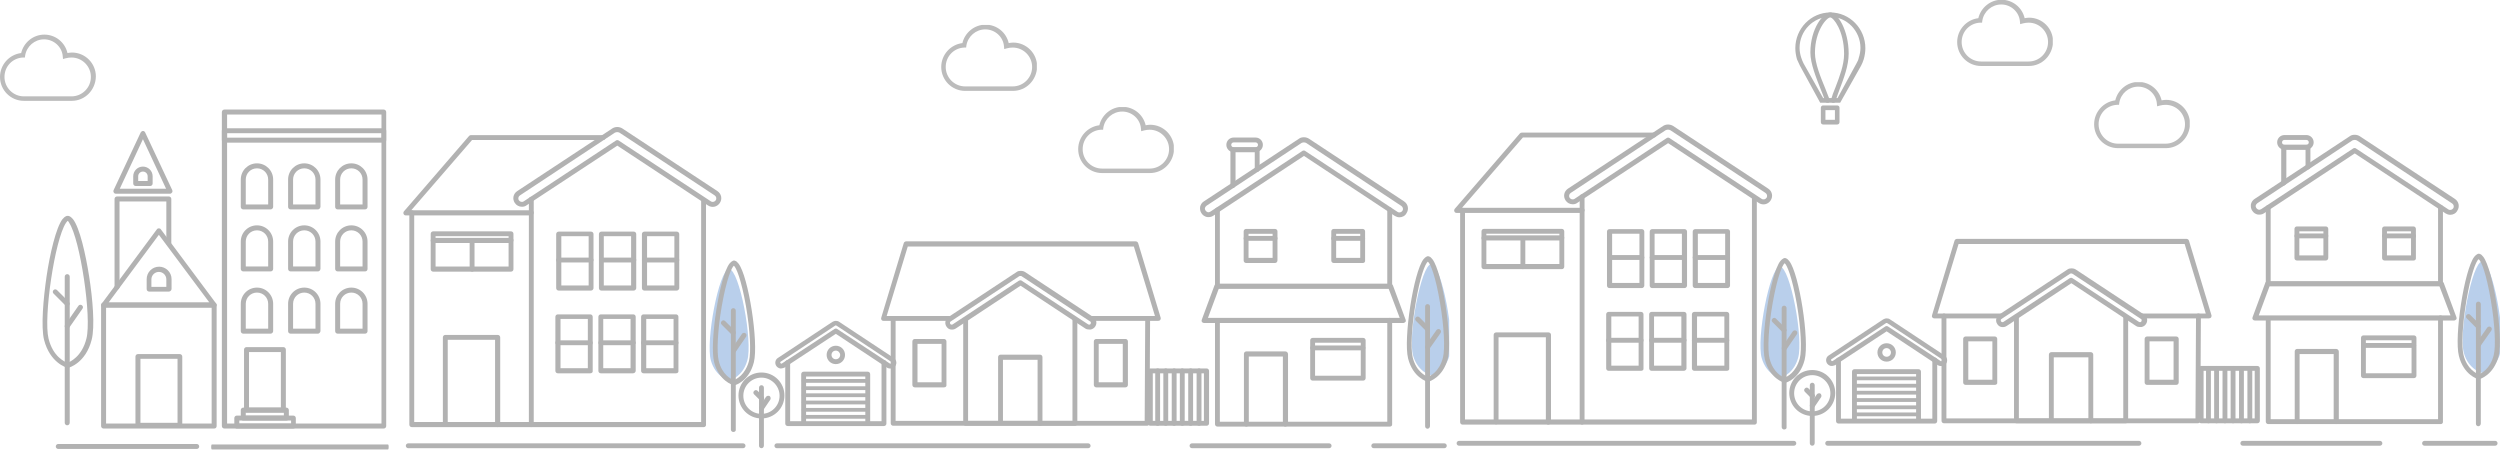 <svg width="1004" height="181" viewBox="0 0 1004 181" fill="none" xmlns="http://www.w3.org/2000/svg">
    <g clip-path="url(#clip0_1583_9353)">
        <path d="M739.009 41.269H730.991L722.84 26.358C722.446 25.552 722.052 24.612 721.657 23.806C721.263 22.328 721 20.851 721 19.373C721 11.448 727.31 5 735.066 5C742.822 5 749.131 11.448 749.131 19.373C749.131 20.851 748.869 22.463 748.474 23.806C748.211 24.746 747.817 25.552 747.423 26.358L739.009 41.269ZM732.174 39.388H737.958L745.582 25.418C745.977 24.746 746.371 23.94 746.502 23.134C746.897 21.925 747.16 20.582 747.16 19.239C747.16 12.388 741.638 6.746 734.934 6.746C728.23 6.746 722.709 12.388 722.709 19.239C722.709 20.582 722.972 21.925 723.366 23.134C723.629 23.94 723.892 24.612 724.286 25.418L732.174 39.388Z" fill="#B2B2B2"/>
        <path d="M737.826 50H732.174C731.648 50 731.253 49.597 731.253 49.06V43.284C731.253 42.746 731.648 42.343 732.174 42.343H737.826C738.352 42.343 738.746 42.746 738.746 43.284V49.06C738.746 49.597 738.352 50 737.826 50ZM733.094 48.119H736.906V44.224H733.094V48.119Z" fill="#B2B2B2"/>
        <path d="M733.883 41.269C733.488 41.269 733.094 41 732.962 40.597C732.568 39.254 731.911 37.642 731.253 36.03C729.413 31.328 727.047 25.552 727.047 21.119C727.047 11.313 732.305 5 735.066 5C737.958 5 742.427 12.119 742.427 21.522C742.427 26.358 740.455 31.463 738.878 35.627C738.221 37.508 737.563 39.119 737.169 40.597C737.037 41.134 736.512 41.403 735.986 41.269C735.46 41.134 735.197 40.597 735.329 40.06C735.723 38.582 736.38 36.836 737.169 34.955C738.746 30.791 740.587 26.09 740.587 21.657C740.587 12.254 736.249 7.015 735.066 7.015C733.751 6.881 728.887 12.119 728.887 21.254C728.887 25.418 731.122 30.925 732.962 35.358C733.62 37.105 734.277 38.716 734.803 40.06C734.934 40.597 734.671 41.134 734.277 41.269C734.145 41.269 734.014 41.269 733.883 41.269Z" fill="#B2B2B2"/>
    </g>
    <g clip-path="url(#clip1_1583_9353)">
        <path d="M869.8 59.5H850.6C845.3 59.5 841 55.2 841 49.9C841 45 844.7 40.9 849.5 40.3C850.5 36.1 854.3 32.9 858.8 32.9C863.3 32.9 867.1 36 868.1 40.3C868.7 40.2 869.3 40.1 869.9 40.1C875.2 40.1 879.5 44.4 879.5 49.7C879.4 55.2 875.1 59.5 869.8 59.5ZM858.7 34.8C854.9 34.8 851.7 37.6 851.1 41.3L851 42.1H850.2C846 42.3 842.8 45.7 842.8 49.9C842.8 54.2 846.3 57.7 850.6 57.7H869.7C874 57.7 877.5 54.2 877.5 49.9C877.5 45.6 874 42.1 869.7 42.1C868.9 42.1 868.2 42.2 867.4 42.4L866.3 42.7L866.2 41.6C865.9 37.8 862.6 34.8 858.7 34.8Z" fill="#BCBCBC"/>
    </g>
    <g clip-path="url(#clip2_1583_9353)">
        <path d="M814.8 26.5H795.6C790.3 26.5 786 22.2 786 16.9C786 12 789.7 7.9 794.5 7.3C795.5 3.1 799.3 -0.1 803.8 -0.1C808.3 -0.1 812.1 3 813.1 7.3C813.7 7.2 814.3 7.1 814.9 7.1C820.2 7.1 824.5 11.4 824.5 16.7C824.4 22.2 820.1 26.5 814.8 26.5ZM803.7 1.8C799.9 1.8 796.7 4.6 796.1 8.3L796 9.1H795.2C791 9.3 787.8 12.7 787.8 16.9C787.8 21.2 791.3 24.7 795.6 24.7H814.7C819 24.7 822.5 21.2 822.5 16.9C822.5 12.6 819 9.1 814.7 9.1C813.9 9.1 813.2 9.2 812.4 9.4L811.3 9.7L811.2 8.6C810.9 4.8 807.6 1.8 803.7 1.8Z" fill="#BCBCBC"/>
    </g>
    <g clip-path="url(#clip3_1583_9353)">
        <path d="M461.8 69.5H442.6C437.3 69.5 433 65.2 433 59.9C433 55 436.7 50.9 441.5 50.3C442.5 46.1 446.3 42.9 450.8 42.9C455.3 42.9 459.1 46 460.1 50.3C460.7 50.2 461.3 50.1 461.9 50.1C467.2 50.1 471.5 54.4 471.5 59.7C471.4 65.2 467.1 69.5 461.8 69.5ZM450.7 44.8C446.9 44.8 443.7 47.6 443.1 51.3L443 52.1H442.2C438 52.3 434.8 55.7 434.8 59.9C434.8 64.2 438.3 67.7 442.6 67.7H461.7C466 67.7 469.5 64.2 469.5 59.9C469.5 55.6 466 52.1 461.7 52.1C460.9 52.1 460.2 52.2 459.4 52.4L458.3 52.7L458.2 51.6C457.9 47.8 454.6 44.8 450.7 44.8Z" fill="#BCBCBC"/>
    </g>
    <g clip-path="url(#clip4_1583_9353)">
        <path d="M406.8 36.5H387.6C382.3 36.5 378 32.2 378 26.9C378 22 381.7 17.9 386.5 17.3C387.5 13.1 391.3 9.9 395.8 9.9C400.3 9.9 404.1 13 405.1 17.3C405.7 17.2 406.3 17.1 406.9 17.1C412.2 17.1 416.5 21.4 416.5 26.7C416.4 32.2 412.1 36.5 406.8 36.5ZM395.7 11.8C391.9 11.8 388.7 14.6 388.1 18.3L388 19.1H387.2C383 19.3 379.8 22.7 379.8 26.9C379.8 31.2 383.3 34.7 387.6 34.7H406.7C411 34.7 414.5 31.2 414.5 26.9C414.5 22.6 411 19.1 406.7 19.1C405.9 19.1 405.2 19.2 404.4 19.4L403.3 19.7L403.2 18.6C402.9 14.8 399.6 11.8 395.7 11.8Z" fill="#BCBCBC"/>
    </g>
    <g clip-path="url(#clip5_1583_9353)">
        <path d="M28.8 40.5H9.6C4.3 40.5 0 36.2 0 30.9C0 26 3.7 21.9 8.5 21.3C9.5 17.1 13.3 13.9 17.8 13.9C22.3 13.9 26.1 17 27.1 21.3C27.7 21.2 28.3 21.1 28.9 21.1C34.2 21.1 38.5 25.4 38.5 30.7C38.4 36.2 34.1 40.5 28.8 40.5ZM17.7 15.8C13.9 15.8 10.7 18.6 10.1 22.3L10 23.1H9.2C5 23.3 1.8 26.7 1.8 30.9C1.8 35.2 5.3 38.7 9.6 38.7H28.7C33 38.7 36.5 35.2 36.5 30.9C36.5 26.6 33 23.1 28.7 23.1C27.9 23.1 27.2 23.2 26.4 23.4L25.3 23.7L25.2 22.6C24.9 18.8 21.6 15.8 17.7 15.8Z" fill="#BCBCBC"/>
    </g>
    <g clip-path="url(#clip6_1583_9353)">
        <g clip-path="url(#clip7_1583_9353)">
            <path d="M714.8 107C710.7 107.4 705.3 136.1 707.5 143.8C709.4 150.5 714.8 151.8 714.8 151.8C714.8 151.8 720.2 150.6 722.1 143.8C724.4 136.1 719 107.4 714.8 107Z" fill="#B9CFEB"/>
        </g>
        <g clip-path="url(#clip8_1583_9353)">
            <path d="M996.8 105C992.7 105.4 987.3 134.1 989.5 141.8C991.4 148.5 996.8 149.8 996.8 149.8C996.8 149.8 1002.2 148.6 1004.1 141.8C1006.4 134.1 1001 105.4 996.8 105Z" fill="#B9CFEB"/>
        </g>
        <path d="M859.004 177.045H733.992C733.449 177.045 733.015 177.48 733.015 178.023C733.015 178.566 733.449 179 733.992 179H859.004C859.547 179 859.981 178.566 859.981 178.023C859.981 177.48 859.547 177.045 859.004 177.045Z" fill="#B2B2B2"/>
        <path d="M720.416 177.045H585.955C585.412 177.045 584.978 177.48 584.978 178.023C584.978 178.566 585.412 179 585.955 179H720.416C720.959 179 721.393 178.566 721.393 178.023C721.393 177.48 720.959 177.045 720.416 177.045Z" fill="#B2B2B2"/>
        <path d="M1002.04 177.045H973.697C973.154 177.045 972.72 177.48 972.72 178.023C972.72 178.566 973.154 179 973.697 179H1002.04C1002.59 179 1003.02 178.566 1003.02 178.023C1003.02 177.48 1002.59 177.045 1002.04 177.045Z" fill="#B2B2B2"/>
        <path d="M955.777 177.045H900.711C900.168 177.045 899.733 177.48 899.733 178.023C899.733 178.566 900.168 179 900.711 179H955.777C956.32 179 956.754 178.566 956.754 178.023C956.754 177.48 956.32 177.045 955.777 177.045Z" fill="#B2B2B2"/>
        <path d="M984.016 86.268C983.364 86.268 982.712 86.05 982.169 85.725L945.676 61.619L909.291 85.616C908.531 86.159 907.662 86.268 906.684 86.159C905.815 85.942 905.055 85.508 904.512 84.639C903.969 83.879 903.86 83.01 903.969 82.033C904.186 81.164 904.621 80.404 905.49 79.861L943.721 54.669C944.264 54.235 945.024 54.126 945.676 54.126C946.436 54.126 947.088 54.343 947.631 54.669L985.862 79.861C987.491 80.947 987.926 83.01 986.839 84.639C986.296 85.725 985.102 86.268 984.016 86.268ZM945.676 59.447C945.893 59.447 946.11 59.556 946.219 59.664L983.255 84.096C983.907 84.53 984.776 84.313 985.21 83.662C985.645 83.01 985.427 82.141 984.776 81.707L946.545 56.407C946.327 56.298 946.002 56.189 945.676 56.189C945.676 56.189 945.676 56.189 945.567 56.189C945.241 56.189 945.024 56.298 944.698 56.407L906.576 81.599C906.25 81.816 906.033 82.141 905.924 82.467C905.815 82.793 905.924 83.227 906.141 83.553C906.358 83.879 906.684 84.096 907.01 84.205C907.336 84.313 907.77 84.205 908.096 83.987L945.133 59.556C945.35 59.447 945.567 59.447 945.676 59.447Z" fill="#B2B2B2"/>
        <path d="M859.33 131.331C858.787 131.331 858.244 131.222 857.809 130.896L831.851 113.74L805.893 130.896C805.241 131.331 804.59 131.439 803.83 131.331C803.069 131.222 802.526 130.788 802.092 130.136C801.223 128.833 801.657 127.205 802.852 126.336L830.331 108.202C830.765 107.876 831.308 107.768 831.96 107.768C832.503 107.768 833.046 107.876 833.589 108.202L861.068 126.336C862.371 127.205 862.697 128.833 861.828 130.136C861.394 130.788 860.85 131.114 860.09 131.331C859.764 131.331 859.547 131.331 859.33 131.331ZM831.851 111.568C832.068 111.568 832.286 111.677 832.394 111.785L859.004 129.268C859.221 129.376 859.33 129.376 859.547 129.376C859.764 129.376 859.873 129.268 859.982 129.051C860.09 128.833 860.09 128.725 860.09 128.508C860.09 128.29 859.982 128.182 859.764 128.073L832.286 109.939C832.177 109.831 831.96 109.831 831.851 109.831C831.851 109.831 831.851 109.831 831.743 109.831C831.634 109.831 831.417 109.831 831.308 109.939L803.83 128.073C803.612 128.182 803.504 128.399 803.504 128.508C803.504 128.725 803.504 128.942 803.612 129.051C803.721 129.268 803.938 129.376 804.047 129.376C804.264 129.376 804.481 129.376 804.59 129.268L831.091 111.785C831.525 111.568 831.634 111.568 831.851 111.568Z" fill="#B2B2B2"/>
        <path d="M980.214 114.934H910.92C910.377 114.934 909.942 114.5 909.942 113.957V83.336C909.942 82.793 910.377 82.359 910.92 82.359C911.463 82.359 911.897 82.793 911.897 83.336V112.98H979.128V83.227C979.128 82.684 979.562 82.25 980.105 82.25C980.648 82.25 981.083 82.684 981.083 83.227V113.957C981.191 114.5 980.757 114.934 980.214 114.934Z" fill="#B2B2B2"/>
        <path d="M980.214 170.313H910.92C910.377 170.313 909.942 169.879 909.942 169.336V127.965C909.942 127.422 910.377 126.987 910.92 126.987C911.463 126.987 911.897 127.422 911.897 127.965V168.359H979.128V127.639C979.128 127.096 979.562 126.662 980.105 126.662C980.648 126.662 981.083 127.096 981.083 127.639V169.227C981.191 169.879 980.757 170.313 980.214 170.313Z" fill="#B2B2B2"/>
        <path d="M934.054 104.619H922.433C921.89 104.619 921.456 104.184 921.456 103.641V91.914C921.456 91.371 921.89 90.937 922.433 90.937H934.054C934.598 90.937 935.032 91.371 935.032 91.914V103.533C935.032 104.184 934.598 104.619 934.054 104.619ZM923.411 102.556H933.077V92.891H923.411V102.556Z" fill="#B2B2B2"/>
        <path d="M969.353 104.619H957.623C957.08 104.619 956.646 104.184 956.646 103.641V91.914C956.646 91.371 957.08 90.937 957.623 90.937H969.244C969.787 90.937 970.222 91.371 970.222 91.914V103.533C970.331 104.184 969.896 104.619 969.353 104.619ZM958.6 102.556H968.267V92.891H958.6V102.556Z" fill="#B2B2B2"/>
        <path d="M985.536 128.725H905.598C905.272 128.725 904.946 128.616 904.729 128.29C904.512 128.073 904.512 127.639 904.621 127.422L909.725 113.631C909.834 113.197 910.268 112.98 910.703 112.98H980.431C980.866 112.98 981.192 113.197 981.409 113.631L986.514 127.422C986.622 127.747 986.622 128.073 986.405 128.29C986.188 128.508 985.862 128.725 985.536 128.725ZM907.119 126.662H984.124L979.671 114.934H911.463L907.119 126.662Z" fill="#B2B2B2"/>
        <path d="M938.182 170.313C937.638 170.313 937.204 169.879 937.204 169.336V142.189H923.519V169.336C923.519 169.879 923.085 170.313 922.541 170.313C921.998 170.313 921.564 169.879 921.564 169.336V141.104C921.564 140.561 921.998 140.126 922.541 140.126H938.182C938.725 140.126 939.268 140.561 939.268 141.212V169.336C939.159 169.879 938.725 170.313 938.182 170.313Z" fill="#B2B2B2"/>
        <path d="M969.462 151.854H949.151C948.608 151.854 948.174 151.419 948.174 150.876V135.674C948.174 135.131 948.608 134.697 949.151 134.697H969.462C970.005 134.697 970.439 135.131 970.439 135.674V150.876C970.439 151.419 970.005 151.854 969.462 151.854ZM950.129 149.899H968.484V136.652H950.129V149.899Z" fill="#B2B2B2"/>
        <path d="M969.353 139.692H949.151C948.608 139.692 948.174 139.258 948.174 138.715C948.174 138.172 948.608 137.737 949.151 137.737H969.353C969.896 137.737 970.331 138.172 970.331 138.715C970.331 139.258 969.896 139.692 969.353 139.692Z" fill="#B2B2B2"/>
        <path d="M934.054 95.715H922.433C921.89 95.715 921.456 95.28 921.456 94.737C921.456 94.194 921.89 93.76 922.433 93.76H934.054C934.598 93.76 935.032 94.194 935.032 94.737C935.032 95.28 934.598 95.715 934.054 95.715Z" fill="#B2B2B2"/>
        <path d="M969.353 95.715H957.623C957.08 95.715 956.646 95.28 956.646 94.737C956.646 94.194 957.08 93.76 957.623 93.76H969.244C969.787 93.76 970.222 94.194 970.222 94.737C970.222 95.28 969.896 95.715 969.353 95.715Z" fill="#B2B2B2"/>
        <path d="M735.73 146.967C735.622 146.967 735.404 146.967 735.296 146.967C734.644 146.859 734.101 146.424 733.775 145.99C733.015 144.904 733.341 143.384 734.427 142.732L756.258 128.29C756.692 128.073 757.127 127.856 757.67 127.856C758.213 127.856 758.647 127.965 759.082 128.29L780.913 142.732C781.999 143.492 782.324 144.904 781.564 145.99C781.238 146.533 780.695 146.859 780.044 146.967C779.392 147.076 778.74 146.967 778.197 146.641L757.67 133.068L737.034 146.641C736.599 146.75 736.165 146.967 735.73 146.967ZM757.561 129.702C757.452 129.702 757.452 129.702 757.344 129.811L735.513 144.253C735.296 144.361 735.296 144.578 735.404 144.795C735.513 144.904 735.622 144.904 735.622 145.013C735.73 145.013 735.839 145.013 735.947 145.013L757.127 131.114C757.452 130.896 757.887 130.896 758.213 131.114L779.392 145.013C779.501 145.121 779.609 145.121 779.718 145.013C779.826 145.013 779.935 145.013 779.935 144.795C780.044 144.578 780.044 144.361 779.826 144.253L757.996 129.811C757.778 129.702 757.67 129.702 757.561 129.702C757.561 129.702 757.67 129.702 757.561 129.702Z" fill="#B2B2B2"/>
        <path d="M757.669 145.23C755.606 145.23 753.977 143.601 753.977 141.538C753.977 139.475 755.606 137.846 757.669 137.846C759.733 137.846 761.362 139.475 761.362 141.538C761.362 143.601 759.733 145.23 757.669 145.23ZM757.669 139.8C756.692 139.8 755.932 140.561 755.932 141.538C755.932 142.515 756.692 143.275 757.669 143.275C758.647 143.275 759.407 142.515 759.407 141.538C759.407 140.669 758.647 139.8 757.669 139.8Z" fill="#B2B2B2"/>
        <path d="M777.002 170.096H738.337C737.794 170.096 737.359 169.662 737.359 169.119V144.578C737.359 144.035 737.794 143.601 738.337 143.601C738.88 143.601 739.314 144.035 739.314 144.578V168.141H776.025V144.578C776.025 144.035 776.459 143.601 777.002 143.601C777.546 143.601 777.98 144.035 777.98 144.578V169.119C777.98 169.662 777.546 170.096 777.002 170.096Z" fill="#B2B2B2"/>
        <path d="M770.485 169.444C769.942 169.444 769.508 169.01 769.508 168.467V150.225H745.722V168.467C745.722 169.01 745.288 169.444 744.745 169.444C744.202 169.444 743.767 169.01 743.767 168.467V149.247C743.767 148.705 744.202 148.27 744.745 148.27H770.485C771.029 148.27 771.463 148.705 771.463 149.247V168.467C771.463 169.01 771.029 169.444 770.485 169.444Z" fill="#B2B2B2"/>
        <path d="M770.486 152.722H744.745C744.31 152.722 743.984 152.396 743.984 151.962C743.984 151.528 744.31 151.202 744.745 151.202H770.486C770.92 151.202 771.246 151.528 771.246 151.962C771.246 152.396 770.92 152.722 770.486 152.722Z" fill="#B2B2B2"/>
        <path d="M770.486 155.654H744.745C744.31 155.654 743.984 155.328 743.984 154.894C743.984 154.46 744.31 154.134 744.745 154.134H770.486C770.92 154.134 771.246 154.46 771.246 154.894C771.246 155.328 770.92 155.654 770.486 155.654Z" fill="#B2B2B2"/>
        <path d="M770.486 158.477H744.745C744.31 158.477 743.984 158.152 743.984 157.717C743.984 157.283 744.31 156.957 744.745 156.957H770.486C770.92 156.957 771.246 157.283 771.246 157.717C771.246 158.152 770.92 158.477 770.486 158.477Z" fill="#B2B2B2"/>
        <path d="M770.486 161.409H744.745C744.31 161.409 743.984 161.083 743.984 160.649C743.984 160.215 744.31 159.889 744.745 159.889H770.486C770.92 159.889 771.246 160.215 771.246 160.649C771.246 161.083 770.92 161.409 770.486 161.409Z" fill="#B2B2B2"/>
        <path d="M770.486 164.341H744.745C744.31 164.341 743.984 164.015 743.984 163.581C743.984 163.146 744.31 162.821 744.745 162.821H770.486C770.92 162.821 771.246 163.146 771.246 163.581C771.246 164.015 770.92 164.341 770.486 164.341Z" fill="#B2B2B2"/>
        <path d="M770.486 167.164H744.745C744.31 167.164 743.984 166.838 743.984 166.404C743.984 165.97 744.31 165.644 744.745 165.644H770.486C770.92 165.644 771.246 165.97 771.246 166.404C771.246 166.838 770.92 167.164 770.486 167.164Z" fill="#B2B2B2"/>
        <path d="M995.311 171.182C994.768 171.182 994.333 170.747 994.333 170.205V122.101C994.333 121.558 994.768 121.124 995.311 121.124C995.854 121.124 996.289 121.558 996.289 122.101V170.096C996.289 170.639 995.854 171.182 995.311 171.182Z" fill="#B2B2B2"/>
        <path d="M995.311 132.091C995.094 132.091 994.768 131.982 994.551 131.765L990.641 127.856C990.206 127.422 990.206 126.879 990.641 126.444C991.075 126.01 991.618 126.01 992.053 126.444L995.963 130.354C996.397 130.788 996.397 131.331 995.963 131.765C995.854 131.982 995.637 132.091 995.311 132.091Z" fill="#B2B2B2"/>
        <path d="M995.311 139.366C995.094 139.366 994.877 139.258 994.768 139.149C994.334 138.823 994.225 138.172 994.551 137.737L998.895 131.548C999.221 131.114 999.873 131.005 1000.31 131.331C1000.74 131.657 1000.85 132.308 1000.52 132.742L996.18 138.932C995.963 139.258 995.637 139.366 995.311 139.366Z" fill="#B2B2B2"/>
        <path d="M995.42 152.288C995.311 152.288 995.202 152.288 995.202 152.288C994.985 152.179 989.446 150.659 987.491 142.95C985.536 135.131 989.663 108.311 993.682 103.098C994.116 102.556 994.551 102.23 994.985 102.013C995.094 101.904 995.311 101.904 995.42 101.904H995.528C995.637 101.904 995.854 101.904 995.963 102.013C996.397 102.121 996.832 102.556 997.266 103.098C1001.28 108.311 1005.41 135.131 1003.46 142.95C1001.5 150.659 995.963 152.179 995.745 152.288C995.637 152.288 995.528 152.288 995.42 152.288ZM995.42 104.076C994.334 104.836 992.27 110.265 990.532 120.581C988.903 130.136 988.469 138.932 989.337 142.515C990.749 148.27 994.442 149.899 995.42 150.333C996.397 150.008 1000.09 148.27 1001.5 142.515C1002.37 138.932 1001.94 130.136 1000.31 120.581C998.569 110.157 996.506 104.836 995.42 104.076Z" fill="#B2B2B2"/>
        <path d="M716.506 172.485C715.963 172.485 715.528 172.05 715.528 171.508V123.73C715.528 123.187 715.963 122.753 716.506 122.753C717.049 122.753 717.483 123.187 717.483 123.73V171.508C717.592 172.05 717.157 172.485 716.506 172.485Z" fill="#B2B2B2"/>
        <path d="M716.506 133.611C716.289 133.611 715.963 133.503 715.746 133.285L711.836 129.376C711.401 128.942 711.401 128.399 711.836 127.965C712.27 127.53 712.813 127.53 713.248 127.965L717.158 131.874C717.592 132.308 717.592 132.851 717.158 133.285C717.049 133.503 716.832 133.611 716.506 133.611Z" fill="#B2B2B2"/>
        <path d="M716.506 140.886C716.289 140.886 716.071 140.778 715.963 140.669C715.528 140.343 715.42 139.692 715.746 139.258L719.981 133.068C720.307 132.634 720.959 132.525 721.393 132.851C721.828 133.177 721.936 133.828 721.611 134.263L717.375 140.452C717.158 140.669 716.832 140.886 716.506 140.886Z" fill="#B2B2B2"/>
        <path d="M716.723 153.699C716.614 153.699 716.506 153.699 716.506 153.699C716.288 153.591 710.749 152.071 708.794 144.47C706.839 136.652 710.966 109.939 714.985 104.836C715.42 104.293 715.854 103.967 716.288 103.75C716.397 103.641 716.614 103.641 716.723 103.641H716.831C716.94 103.641 717.157 103.641 717.266 103.75C717.7 103.859 718.135 104.293 718.569 104.836C722.588 109.939 726.715 136.652 724.76 144.47C722.805 152.179 717.266 153.699 717.049 153.699C716.831 153.699 716.723 153.699 716.723 153.699ZM716.723 105.705C715.854 106.356 713.79 110.917 711.835 122.101C710.206 131.548 709.772 140.343 710.641 143.927C712.053 149.573 715.637 151.311 716.723 151.636C717.7 151.311 721.285 149.573 722.805 143.927C723.674 140.343 723.24 131.657 721.61 122.101C719.655 110.917 717.592 106.356 716.723 105.705Z" fill="#B2B2B2"/>
        <path d="M853.682 169.987H809.803C809.26 169.987 808.825 169.553 808.825 169.01V127.422C808.825 126.879 809.26 126.444 809.803 126.444C810.346 126.444 810.78 126.879 810.78 127.422V168.033H852.704V127.422C852.704 126.879 853.139 126.444 853.682 126.444C854.225 126.444 854.659 126.879 854.659 127.422V169.01C854.768 169.553 854.333 169.987 853.682 169.987Z" fill="#B2B2B2"/>
        <path d="M887.134 127.856H860.307C859.764 127.856 859.33 127.422 859.33 126.879C859.33 126.336 859.764 125.902 860.307 125.902H885.831L877.359 97.995H786.56L778.088 125.902H803.395C803.938 125.902 804.372 126.336 804.372 126.879C804.372 127.422 803.938 127.856 803.395 127.856H776.785C776.459 127.856 776.133 127.747 776.025 127.422C775.807 127.205 775.807 126.879 775.916 126.553L784.931 96.692C785.039 96.258 785.474 95.932 785.908 95.932H878.119C878.554 95.932 878.988 96.258 879.097 96.692L888.112 126.553C888.22 126.879 888.112 127.205 888.003 127.422C887.786 127.747 887.46 127.856 887.134 127.856Z" fill="#B2B2B2"/>
        <path d="M882.681 169.987H780.695C780.152 169.987 779.718 169.553 779.718 169.01V126.879C779.718 126.336 780.152 125.901 780.695 125.901C781.238 125.901 781.673 126.336 781.673 126.879V168.033H881.704L881.921 126.879C881.921 126.336 882.355 125.901 882.899 125.901C883.442 125.901 883.876 126.336 883.876 126.879L883.659 169.01C883.659 169.553 883.224 169.987 882.681 169.987Z" fill="#B2B2B2"/>
        <path d="M839.671 169.987C839.128 169.987 838.694 169.553 838.694 169.01V143.492H824.791V168.467C824.791 169.01 824.357 169.444 823.814 169.444C823.271 169.444 822.836 169.01 822.836 168.467V142.407C822.836 141.864 823.271 141.429 823.814 141.429H839.671C840.214 141.429 840.649 141.864 840.649 142.407V168.902C840.757 169.553 840.323 169.987 839.671 169.987Z" fill="#B2B2B2"/>
        <path d="M801.114 154.568H789.384C788.841 154.568 788.406 154.134 788.406 153.591V136.109C788.406 135.566 788.841 135.131 789.384 135.131H801.114C801.657 135.131 802.091 135.566 802.091 136.109V153.591C802.2 154.134 801.765 154.568 801.114 154.568ZM790.47 152.505H800.136V137.086H790.47V152.505Z" fill="#B2B2B2"/>
        <path d="M873.992 154.568H862.262C861.719 154.568 861.285 154.134 861.285 153.591V136.109C861.285 135.566 861.719 135.131 862.262 135.131H873.992C874.535 135.131 874.97 135.566 874.97 136.109V153.591C874.97 154.134 874.535 154.568 873.992 154.568ZM863.24 152.505H872.906V137.086H863.24V152.505Z" fill="#B2B2B2"/>
        <path d="M917.111 74.54C916.568 74.54 916.133 74.106 916.133 73.563V59.121C916.133 58.578 916.568 58.144 917.111 58.144H926.886C927.429 58.144 927.863 58.578 927.863 59.121V67.048C927.863 67.591 927.429 68.025 926.886 68.025C926.343 68.025 925.908 67.591 925.908 67.048V60.099H918.197V73.454C918.088 73.998 917.654 74.54 917.111 74.54Z" fill="#B2B2B2"/>
        <path d="M926.234 60.099H917.437C915.808 60.099 914.504 58.795 914.504 57.167C914.504 55.538 915.808 54.235 917.437 54.235H926.234C927.864 54.235 929.167 55.538 929.167 57.167C929.167 58.795 927.864 60.099 926.234 60.099ZM917.437 56.189C916.894 56.189 916.459 56.624 916.459 57.167C916.459 57.71 916.894 58.144 917.437 58.144H926.234C926.777 58.144 927.212 57.71 927.212 57.167C927.212 56.624 926.777 56.189 926.234 56.189H917.437Z" fill="#B2B2B2"/>
        <path d="M906.576 169.987H883.984C883.441 169.987 883.007 169.553 883.007 169.01V147.944C883.007 147.401 883.441 146.967 883.984 146.967H906.576C907.119 146.967 907.553 147.401 907.553 147.944V169.01C907.553 169.553 907.119 169.987 906.576 169.987ZM884.962 168.033H905.489V148.922H884.962V168.033Z" fill="#B2B2B2"/>
        <path d="M886.917 169.987C886.374 169.987 885.939 169.553 885.939 169.01V147.944C885.939 147.401 886.374 146.967 886.917 146.967C887.46 146.967 887.894 147.401 887.894 147.944V169.01C887.894 169.553 887.46 169.987 886.917 169.987Z" fill="#B2B2B2"/>
        <path d="M890.175 169.987C889.632 169.987 889.198 169.553 889.198 169.01V147.944C889.198 147.401 889.632 146.967 890.175 146.967C890.718 146.967 891.153 147.401 891.153 147.944V169.01C891.153 169.553 890.718 169.987 890.175 169.987Z" fill="#B2B2B2"/>
        <path d="M893.542 169.987C892.999 169.987 892.565 169.553 892.565 169.01V147.944C892.565 147.401 892.999 146.967 893.542 146.967C894.086 146.967 894.52 147.401 894.52 147.944V169.01C894.52 169.553 894.086 169.987 893.542 169.987Z" fill="#B2B2B2"/>
        <path d="M896.801 169.987C896.258 169.987 895.823 169.553 895.823 169.01V147.944C895.823 147.401 896.258 146.967 896.801 146.967C897.344 146.967 897.778 147.401 897.778 147.944V169.01C897.887 169.553 897.344 169.987 896.801 169.987Z" fill="#B2B2B2"/>
        <path d="M900.167 169.987C899.624 169.987 899.19 169.553 899.19 169.01V147.944C899.19 147.401 899.624 146.967 900.167 146.967C900.71 146.967 901.145 147.401 901.145 147.944V169.01C901.145 169.553 900.71 169.987 900.167 169.987Z" fill="#B2B2B2"/>
        <path d="M903.535 169.987C902.992 169.987 902.557 169.553 902.557 169.01V147.944C902.557 147.401 902.992 146.967 903.535 146.967C904.078 146.967 904.512 147.401 904.512 147.944V169.01C904.512 169.553 904.078 169.987 903.535 169.987Z" fill="#B2B2B2"/>
        <path d="M727.801 179C727.258 179 726.824 178.566 726.824 178.023V154.677C726.824 154.134 727.258 153.699 727.801 153.699C728.344 153.699 728.779 154.134 728.779 154.677V177.914C728.779 178.566 728.344 179 727.801 179Z" fill="#B2B2B2"/>
        <path d="M727.801 159.997C727.584 159.997 727.258 159.889 727.15 159.672L724.869 157.391C724.434 156.957 724.434 156.414 724.869 155.98C725.303 155.545 725.846 155.545 726.281 155.98L728.562 158.26C728.996 158.694 728.996 159.237 728.562 159.672C728.236 159.889 728.019 159.997 727.801 159.997Z" fill="#B2B2B2"/>
        <path d="M727.801 164.015C727.584 164.015 727.367 163.907 727.258 163.798C726.824 163.472 726.715 162.821 726.932 162.386L729.648 158.369C729.973 157.934 730.625 157.826 731.06 158.043C731.494 158.369 731.603 159.02 731.385 159.455L728.67 163.472C728.453 163.907 728.127 164.015 727.801 164.015Z" fill="#B2B2B2"/>
        <path d="M727.801 167.056C722.697 167.056 718.569 162.929 718.569 157.826C718.569 152.722 722.697 148.596 727.801 148.596C732.906 148.596 737.033 152.722 737.033 157.826C737.033 162.929 732.906 167.056 727.801 167.056ZM727.801 150.659C723.783 150.659 720.524 153.917 720.524 157.934C720.524 161.952 723.783 165.21 727.801 165.21C731.82 165.21 735.078 161.952 735.078 157.934C735.078 153.917 731.711 150.659 727.801 150.659Z" fill="#B2B2B2"/>
        <path d="M631.572 82.033C630.486 82.033 629.4 81.49 628.748 80.513C627.662 78.884 628.096 76.821 629.726 75.735L667.957 50.543C668.5 50.217 669.151 50 669.912 50C670.563 50 671.324 50.217 671.867 50.543L710.098 75.735C711.727 76.821 712.161 78.884 711.075 80.513C709.989 82.141 707.926 82.576 706.296 81.49L669.912 57.492L633.418 81.49C632.875 81.924 632.224 82.033 631.572 82.033ZM630.812 77.472C630.16 77.907 629.943 78.775 630.377 79.427C630.812 80.078 631.681 80.296 632.332 79.861L669.369 55.429C669.694 55.212 670.129 55.212 670.455 55.429L707.491 79.861C708.143 80.296 709.012 80.078 709.446 79.427C709.881 78.775 709.663 77.907 709.012 77.472L670.781 52.28C670.563 52.172 670.238 52.063 669.912 52.063C669.912 52.063 669.912 52.063 669.803 52.063C669.477 52.063 669.26 52.172 668.934 52.28L630.812 77.472Z" fill="#B2B2B2"/>
        <path d="M704.667 170.53H635.373C634.83 170.53 634.396 170.096 634.396 169.553V78.992C634.396 78.45 634.83 78.015 635.373 78.015C635.916 78.015 636.351 78.45 636.351 78.992V168.467H703.581V79.535C703.581 78.992 704.015 78.558 704.558 78.558C705.101 78.558 705.536 78.992 705.536 79.535V169.444C705.645 169.987 705.21 170.53 704.667 170.53Z" fill="#B2B2B2"/>
        <path d="M693.806 115.694H680.773C680.23 115.694 679.795 115.26 679.795 114.717V93C679.795 92.457 680.23 92.023 680.773 92.023H693.806C694.349 92.023 694.784 92.457 694.784 93V114.717C694.784 115.151 694.349 115.694 693.806 115.694ZM681.859 113.631H692.829V93.869H681.859V113.631Z" fill="#B2B2B2"/>
        <path d="M693.806 104.402H680.773C680.23 104.402 679.795 103.967 679.795 103.424C679.795 102.881 680.23 102.447 680.773 102.447H693.806C694.349 102.447 694.784 102.881 694.784 103.424C694.784 103.967 694.349 104.402 693.806 104.402Z" fill="#B2B2B2"/>
        <path d="M676.537 115.694H663.503C662.96 115.694 662.526 115.26 662.526 114.717V93C662.526 92.457 662.96 92.023 663.503 92.023H676.537C677.08 92.023 677.514 92.457 677.514 93V114.717C677.514 115.151 677.08 115.694 676.537 115.694ZM664.481 113.631H675.451V93.869H664.481V113.631Z" fill="#B2B2B2"/>
        <path d="M676.537 104.402H663.503C662.96 104.402 662.526 103.967 662.526 103.424C662.526 102.881 662.96 102.447 663.503 102.447H676.537C677.08 102.447 677.514 102.881 677.514 103.424C677.514 103.967 677.08 104.402 676.537 104.402Z" fill="#B2B2B2"/>
        <path d="M693.48 148.922H680.447C679.904 148.922 679.469 148.487 679.469 147.944V126.227C679.469 125.684 679.904 125.25 680.447 125.25H693.48C694.023 125.25 694.458 125.684 694.458 126.227V147.944C694.566 148.487 694.132 148.922 693.48 148.922ZM681.533 146.859H692.503V127.096H681.533V146.859Z" fill="#B2B2B2"/>
        <path d="M693.48 137.629H680.447C679.904 137.629 679.469 137.194 679.469 136.652C679.469 136.109 679.904 135.674 680.447 135.674H693.48C694.023 135.674 694.458 136.109 694.458 136.652C694.458 137.194 694.132 137.629 693.48 137.629Z" fill="#B2B2B2"/>
        <path d="M676.211 148.922H663.286C662.743 148.922 662.309 148.487 662.309 147.944V126.227C662.309 125.684 662.743 125.25 663.286 125.25H676.319C676.863 125.25 677.297 125.684 677.297 126.227V147.944C677.297 148.487 676.754 148.922 676.211 148.922ZM664.264 146.859H675.233V127.096H664.264V146.859Z" fill="#B2B2B2"/>
        <path d="M676.211 137.629H663.286C662.743 137.629 662.309 137.194 662.309 136.652C662.309 136.109 662.743 135.674 663.286 135.674H676.319C676.863 135.674 677.297 136.109 677.297 136.652C677.297 137.194 676.754 137.629 676.211 137.629Z" fill="#B2B2B2"/>
        <path d="M659.376 115.694H646.343C645.8 115.694 645.365 115.26 645.365 114.717V93C645.365 92.457 645.8 92.023 646.343 92.023H659.376C659.919 92.023 660.354 92.457 660.354 93V114.717C660.354 115.151 659.919 115.694 659.376 115.694ZM647.429 113.631H658.399V93.869H647.429V113.631Z" fill="#B2B2B2"/>
        <path d="M659.376 104.402H646.343C645.8 104.402 645.365 103.967 645.365 103.424C645.365 102.881 645.8 102.447 646.343 102.447H659.376C659.919 102.447 660.354 102.881 660.354 103.424C660.354 103.967 659.919 104.402 659.376 104.402Z" fill="#B2B2B2"/>
        <path d="M659.05 148.922H646.017C645.474 148.922 645.04 148.487 645.04 147.944V126.227C645.04 125.684 645.474 125.25 646.017 125.25H659.05C659.593 125.25 660.028 125.684 660.028 126.227V147.944C660.137 148.487 659.702 148.922 659.05 148.922ZM647.103 146.859H658.073V127.096H647.103V146.859Z" fill="#B2B2B2"/>
        <path d="M659.05 137.629H646.017C645.474 137.629 645.04 137.194 645.04 136.652C645.04 136.109 645.474 135.674 646.017 135.674H659.05C659.593 135.674 660.028 136.109 660.028 136.652C660.028 137.194 659.702 137.629 659.05 137.629Z" fill="#B2B2B2"/>
        <path d="M635.373 85.508H584.978C584.543 85.508 584.217 85.29 584.109 84.965C583.891 84.639 584 84.204 584.217 83.879L610.393 53.583C610.61 53.366 610.827 53.258 611.153 53.258H664.264C664.807 53.258 665.241 53.692 665.241 54.235C665.241 54.778 664.807 55.212 664.264 55.212H611.587L587.15 83.444H635.373C635.916 83.444 636.351 83.879 636.351 84.422C636.351 84.965 635.916 85.508 635.373 85.508Z" fill="#B2B2B2"/>
        <path d="M635.373 170.53H587.367C586.824 170.53 586.39 170.096 586.39 169.553V84.422C586.39 83.879 586.824 83.445 587.367 83.445C587.91 83.445 588.345 83.879 588.345 84.422V168.467H635.373C635.916 168.467 636.351 168.902 636.351 169.444C636.351 169.987 635.916 170.53 635.373 170.53Z" fill="#B2B2B2"/>
        <path d="M621.797 170.53C621.254 170.53 620.819 170.096 620.819 169.553V135.457H601.812V169.444C601.812 169.987 601.378 170.422 600.835 170.422C600.292 170.422 599.857 169.987 599.857 169.444V134.48C599.857 133.937 600.292 133.503 600.835 133.503H621.906C622.449 133.503 622.883 133.937 622.883 134.48V169.444C622.774 169.987 622.34 170.53 621.797 170.53Z" fill="#B2B2B2"/>
        <path d="M627.227 108.093H595.947C595.404 108.093 594.97 107.659 594.97 107.116V92.891C594.97 92.349 595.404 91.914 595.947 91.914H627.227C627.77 91.914 628.205 92.349 628.205 92.891V107.116C628.205 107.659 627.77 108.093 627.227 108.093ZM596.925 106.03H626.25V93.869H596.925V106.03V106.03Z" fill="#B2B2B2"/>
        <path d="M627.227 96.583H595.947C595.404 96.583 594.97 96.149 594.97 95.606C594.97 95.063 595.404 94.52 595.947 94.52H627.227C627.77 94.52 628.205 94.954 628.205 95.498C628.205 96.04 627.77 96.583 627.227 96.583Z" fill="#B2B2B2"/>
        <path d="M611.587 108.093C611.044 108.093 610.61 107.659 610.61 107.116V95.823C610.61 95.28 611.044 94.846 611.587 94.846C612.13 94.846 612.565 95.28 612.565 95.823V107.116C612.565 107.659 612.13 108.093 611.587 108.093Z" fill="#B2B2B2"/>
    </g>
    <g clip-path="url(#clip9_1583_9353)">
        <g clip-path="url(#clip10_1583_9353)">
            <path d="M292.8 108C288.7 108.4 283.3 137.1 285.5 144.8C287.4 151.5 292.8 152.8 292.8 152.8C292.8 152.8 298.2 151.6 300.1 144.8C302.4 137.1 297 108.4 292.8 108Z" fill="#B9CFEB"/>
        </g>
        <g clip-path="url(#clip11_1583_9353)">
            <path d="M574.8 106C570.7 106.4 565.3 135.1 567.5 142.8C569.4 149.5 574.8 150.8 574.8 150.8C574.8 150.8 580.2 149.6 582.1 142.8C584.4 135.1 579 106.4 574.8 106Z" fill="#B9CFEB"/>
        </g>
        <path d="M437.004 178.045H311.992C311.449 178.045 311.015 178.48 311.015 179.023C311.015 179.566 311.449 180 311.992 180H437.004C437.547 180 437.981 179.566 437.981 179.023C437.981 178.48 437.547 178.045 437.004 178.045Z" fill="#B2B2B2"/>
        <path d="M298.416 178.045H163.955C163.412 178.045 162.978 178.48 162.978 179.023C162.978 179.566 163.412 180 163.955 180H298.416C298.959 180 299.393 179.566 299.393 179.023C299.393 178.48 298.959 178.045 298.416 178.045Z" fill="#B2B2B2"/>
        <path d="M580.045 178.045H551.697C551.154 178.045 550.72 178.48 550.72 179.023C550.72 179.566 551.154 180 551.697 180H580.045C580.588 180 581.022 179.566 581.022 179.023C581.022 178.48 580.588 178.045 580.045 178.045Z" fill="#B2B2B2"/>
        <path d="M533.777 178.045H478.711C478.168 178.045 477.733 178.48 477.733 179.023C477.733 179.566 478.168 180 478.711 180H533.777C534.32 180 534.754 179.566 534.754 179.023C534.754 178.48 534.32 178.045 533.777 178.045Z" fill="#B2B2B2"/>
        <path d="M562.016 87.268C561.364 87.268 560.712 87.05 560.169 86.725L523.676 62.619L487.291 86.616C486.531 87.159 485.662 87.268 484.684 87.159C483.815 86.942 483.055 86.508 482.512 85.639C481.969 84.879 481.86 84.01 481.969 83.033C482.186 82.164 482.621 81.404 483.49 80.861L521.721 55.669C522.264 55.235 523.024 55.126 523.676 55.126C524.436 55.126 525.088 55.343 525.631 55.669L563.862 80.861C565.491 81.947 565.926 84.01 564.839 85.639C564.296 86.725 563.102 87.268 562.016 87.268ZM523.676 60.447C523.893 60.447 524.11 60.556 524.219 60.664L561.255 85.096C561.907 85.53 562.776 85.313 563.21 84.662C563.645 84.01 563.427 83.141 562.776 82.707L524.545 57.407C524.327 57.298 524.002 57.189 523.676 57.189C523.676 57.189 523.676 57.189 523.567 57.189C523.241 57.189 523.024 57.298 522.698 57.407L484.576 82.599C484.25 82.816 484.033 83.141 483.924 83.467C483.815 83.793 483.924 84.227 484.141 84.553C484.358 84.879 484.684 85.096 485.01 85.205C485.336 85.313 485.77 85.205 486.096 84.987L523.133 60.556C523.35 60.447 523.567 60.447 523.676 60.447Z" fill="#B2B2B2"/>
        <path d="M437.33 132.331C436.787 132.331 436.244 132.222 435.809 131.896L409.851 114.74L383.893 131.896C383.241 132.331 382.59 132.439 381.83 132.331C381.069 132.222 380.526 131.788 380.092 131.136C379.223 129.833 379.657 128.205 380.852 127.336L408.331 109.202C408.765 108.876 409.308 108.768 409.96 108.768C410.503 108.768 411.046 108.876 411.589 109.202L439.068 127.336C440.371 128.205 440.697 129.833 439.828 131.136C439.394 131.788 438.85 132.114 438.09 132.331C437.764 132.331 437.547 132.331 437.33 132.331ZM409.851 112.568C410.068 112.568 410.286 112.677 410.394 112.785L437.004 130.268C437.221 130.376 437.33 130.376 437.547 130.376C437.764 130.376 437.873 130.268 437.982 130.051C438.09 129.833 438.09 129.725 438.09 129.508C438.09 129.29 437.982 129.182 437.764 129.073L410.286 110.939C410.177 110.831 409.96 110.831 409.851 110.831C409.851 110.831 409.851 110.831 409.743 110.831C409.634 110.831 409.417 110.831 409.308 110.939L381.83 129.073C381.612 129.182 381.504 129.399 381.504 129.508C381.504 129.725 381.504 129.942 381.612 130.051C381.721 130.268 381.938 130.376 382.047 130.376C382.264 130.376 382.481 130.376 382.59 130.268L409.091 112.785C409.525 112.568 409.634 112.568 409.851 112.568Z" fill="#B2B2B2"/>
        <path d="M558.214 115.934H488.92C488.377 115.934 487.942 115.5 487.942 114.957V84.336C487.942 83.793 488.377 83.359 488.92 83.359C489.463 83.359 489.897 83.793 489.897 84.336V113.98H557.128V84.227C557.128 83.684 557.562 83.25 558.105 83.25C558.648 83.25 559.083 83.684 559.083 84.227V114.957C559.191 115.5 558.757 115.934 558.214 115.934Z" fill="#B2B2B2"/>
        <path d="M558.214 171.313H488.92C488.377 171.313 487.942 170.879 487.942 170.336V128.965C487.942 128.422 488.377 127.987 488.92 127.987C489.463 127.987 489.897 128.422 489.897 128.965V169.359H557.128V128.639C557.128 128.096 557.562 127.662 558.105 127.662C558.648 127.662 559.083 128.096 559.083 128.639V170.227C559.191 170.879 558.757 171.313 558.214 171.313Z" fill="#B2B2B2"/>
        <path d="M512.054 105.619H500.433C499.89 105.619 499.456 105.184 499.456 104.641V92.914C499.456 92.371 499.89 91.937 500.433 91.937H512.054C512.598 91.937 513.032 92.371 513.032 92.914V104.533C513.032 105.184 512.598 105.619 512.054 105.619ZM501.411 103.556H511.077V93.891H501.411V103.556Z" fill="#B2B2B2"/>
        <path d="M547.353 105.619H535.623C535.08 105.619 534.646 105.184 534.646 104.641V92.914C534.646 92.371 535.08 91.937 535.623 91.937H547.244C547.787 91.937 548.222 92.371 548.222 92.914V104.533C548.331 105.184 547.896 105.619 547.353 105.619ZM536.6 103.556H546.267V93.891H536.6V103.556Z" fill="#B2B2B2"/>
        <path d="M563.536 129.725H483.598C483.272 129.725 482.946 129.616 482.729 129.29C482.512 129.073 482.512 128.639 482.621 128.422L487.725 114.631C487.834 114.197 488.268 113.98 488.703 113.98H558.431C558.866 113.98 559.192 114.197 559.409 114.631L564.514 128.422C564.622 128.747 564.622 129.073 564.405 129.29C564.188 129.508 563.862 129.725 563.536 129.725ZM485.119 127.662H562.124L557.671 115.934H489.463L485.119 127.662Z" fill="#B2B2B2"/>
        <path d="M516.182 171.313C515.638 171.313 515.204 170.879 515.204 170.336V143.189H501.519V170.336C501.519 170.879 501.085 171.313 500.541 171.313C499.998 171.313 499.564 170.879 499.564 170.336V142.104C499.564 141.561 499.998 141.126 500.541 141.126H516.182C516.725 141.126 517.268 141.561 517.268 142.212V170.336C517.159 170.879 516.725 171.313 516.182 171.313Z" fill="#B2B2B2"/>
        <path d="M547.462 152.854H527.151C526.608 152.854 526.174 152.419 526.174 151.876V136.674C526.174 136.131 526.608 135.697 527.151 135.697H547.462C548.005 135.697 548.439 136.131 548.439 136.674V151.876C548.439 152.419 548.005 152.854 547.462 152.854ZM528.129 150.899H546.484V137.652H528.129V150.899Z" fill="#B2B2B2"/>
        <path d="M547.353 140.692H527.151C526.608 140.692 526.174 140.258 526.174 139.715C526.174 139.172 526.608 138.737 527.151 138.737H547.353C547.896 138.737 548.331 139.172 548.331 139.715C548.331 140.258 547.896 140.692 547.353 140.692Z" fill="#B2B2B2"/>
        <path d="M512.054 96.715H500.433C499.89 96.715 499.456 96.28 499.456 95.737C499.456 95.194 499.89 94.76 500.433 94.76H512.054C512.598 94.76 513.032 95.194 513.032 95.737C513.032 96.28 512.598 96.715 512.054 96.715Z" fill="#B2B2B2"/>
        <path d="M547.353 96.715H535.623C535.08 96.715 534.646 96.28 534.646 95.737C534.646 95.194 535.08 94.76 535.623 94.76H547.244C547.787 94.76 548.222 95.194 548.222 95.737C548.222 96.28 547.896 96.715 547.353 96.715Z" fill="#B2B2B2"/>
        <path d="M313.73 147.967C313.622 147.967 313.404 147.967 313.296 147.967C312.644 147.859 312.101 147.424 311.775 146.99C311.015 145.904 311.341 144.384 312.427 143.732L334.258 129.29C334.692 129.073 335.127 128.856 335.67 128.856C336.213 128.856 336.647 128.965 337.082 129.29L358.913 143.732C359.999 144.492 360.324 145.904 359.564 146.99C359.238 147.533 358.695 147.859 358.044 147.967C357.392 148.076 356.74 147.967 356.197 147.641L335.67 134.068L315.034 147.641C314.599 147.75 314.165 147.967 313.73 147.967ZM335.561 130.702C335.452 130.702 335.452 130.702 335.344 130.811L313.513 145.253C313.296 145.361 313.296 145.578 313.404 145.795C313.513 145.904 313.622 145.904 313.622 146.013C313.73 146.013 313.839 146.013 313.947 146.013L335.127 132.114C335.452 131.896 335.887 131.896 336.213 132.114L357.392 146.013C357.501 146.121 357.609 146.121 357.718 146.013C357.826 146.013 357.935 146.013 357.935 145.795C358.044 145.578 358.044 145.361 357.826 145.253L335.996 130.811C335.778 130.702 335.67 130.702 335.561 130.702C335.561 130.702 335.67 130.702 335.561 130.702Z" fill="#B2B2B2"/>
        <path d="M335.669 146.23C333.606 146.23 331.977 144.601 331.977 142.538C331.977 140.475 333.606 138.846 335.669 138.846C337.733 138.846 339.362 140.475 339.362 142.538C339.362 144.601 337.733 146.23 335.669 146.23ZM335.669 140.8C334.692 140.8 333.932 141.561 333.932 142.538C333.932 143.515 334.692 144.275 335.669 144.275C336.647 144.275 337.407 143.515 337.407 142.538C337.407 141.669 336.647 140.8 335.669 140.8Z" fill="#B2B2B2"/>
        <path d="M355.002 171.096H316.337C315.794 171.096 315.359 170.662 315.359 170.119V145.578C315.359 145.035 315.794 144.601 316.337 144.601C316.88 144.601 317.314 145.035 317.314 145.578V169.141H354.025V145.578C354.025 145.035 354.459 144.601 355.002 144.601C355.546 144.601 355.98 145.035 355.98 145.578V170.119C355.98 170.662 355.546 171.096 355.002 171.096Z" fill="#B2B2B2"/>
        <path d="M348.485 170.444C347.942 170.444 347.508 170.01 347.508 169.467V151.225H323.722V169.467C323.722 170.01 323.288 170.444 322.745 170.444C322.202 170.444 321.767 170.01 321.767 169.467V150.247C321.767 149.705 322.202 149.27 322.745 149.27H348.485C349.029 149.27 349.463 149.705 349.463 150.247V169.467C349.463 170.01 349.029 170.444 348.485 170.444Z" fill="#B2B2B2"/>
        <path d="M348.486 153.722H322.745C322.31 153.722 321.984 153.396 321.984 152.962C321.984 152.528 322.31 152.202 322.745 152.202H348.486C348.92 152.202 349.246 152.528 349.246 152.962C349.246 153.396 348.92 153.722 348.486 153.722Z" fill="#B2B2B2"/>
        <path d="M348.486 156.654H322.745C322.31 156.654 321.984 156.328 321.984 155.894C321.984 155.46 322.31 155.134 322.745 155.134H348.486C348.92 155.134 349.246 155.46 349.246 155.894C349.246 156.328 348.92 156.654 348.486 156.654Z" fill="#B2B2B2"/>
        <path d="M348.486 159.477H322.745C322.31 159.477 321.984 159.152 321.984 158.717C321.984 158.283 322.31 157.957 322.745 157.957H348.486C348.92 157.957 349.246 158.283 349.246 158.717C349.246 159.152 348.92 159.477 348.486 159.477Z" fill="#B2B2B2"/>
        <path d="M348.486 162.409H322.745C322.31 162.409 321.984 162.083 321.984 161.649C321.984 161.215 322.31 160.889 322.745 160.889H348.486C348.92 160.889 349.246 161.215 349.246 161.649C349.246 162.083 348.92 162.409 348.486 162.409Z" fill="#B2B2B2"/>
        <path d="M348.486 165.341H322.745C322.31 165.341 321.984 165.015 321.984 164.581C321.984 164.146 322.31 163.821 322.745 163.821H348.486C348.92 163.821 349.246 164.146 349.246 164.581C349.246 165.015 348.92 165.341 348.486 165.341Z" fill="#B2B2B2"/>
        <path d="M348.486 168.164H322.745C322.31 168.164 321.984 167.838 321.984 167.404C321.984 166.97 322.31 166.644 322.745 166.644H348.486C348.92 166.644 349.246 166.97 349.246 167.404C349.246 167.838 348.92 168.164 348.486 168.164Z" fill="#B2B2B2"/>
        <path d="M573.311 172.182C572.768 172.182 572.333 171.747 572.333 171.205V123.101C572.333 122.558 572.768 122.124 573.311 122.124C573.854 122.124 574.289 122.558 574.289 123.101V171.096C574.289 171.639 573.854 172.182 573.311 172.182Z" fill="#B2B2B2"/>
        <path d="M573.311 133.091C573.094 133.091 572.768 132.982 572.551 132.765L568.641 128.856C568.206 128.422 568.206 127.879 568.641 127.444C569.075 127.01 569.618 127.01 570.053 127.444L573.963 131.354C574.397 131.788 574.397 132.331 573.963 132.765C573.854 132.982 573.637 133.091 573.311 133.091Z" fill="#B2B2B2"/>
        <path d="M573.311 140.366C573.094 140.366 572.877 140.258 572.768 140.149C572.334 139.823 572.225 139.172 572.551 138.737L576.895 132.548C577.221 132.114 577.873 132.005 578.307 132.331C578.742 132.657 578.85 133.308 578.524 133.742L574.18 139.932C573.963 140.258 573.637 140.366 573.311 140.366Z" fill="#B2B2B2"/>
        <path d="M573.42 153.288C573.311 153.288 573.202 153.288 573.202 153.288C572.985 153.179 567.446 151.659 565.491 143.95C563.536 136.131 567.663 109.311 571.682 104.098C572.116 103.556 572.551 103.23 572.985 103.013C573.094 102.904 573.311 102.904 573.42 102.904H573.528C573.637 102.904 573.854 102.904 573.963 103.013C574.397 103.121 574.832 103.556 575.266 104.098C579.285 109.311 583.412 136.131 581.457 143.95C579.502 151.659 573.963 153.179 573.745 153.288C573.637 153.288 573.528 153.288 573.42 153.288ZM573.42 105.076C572.334 105.836 570.27 111.265 568.532 121.581C566.903 131.136 566.469 139.932 567.337 143.515C568.749 149.27 572.442 150.899 573.42 151.333C574.397 151.008 578.09 149.27 579.502 143.515C580.371 139.932 579.936 131.136 578.307 121.581C576.569 111.157 574.506 105.836 573.42 105.076Z" fill="#B2B2B2"/>
        <path d="M294.506 173.485C293.963 173.485 293.528 173.05 293.528 172.508V124.73C293.528 124.187 293.963 123.753 294.506 123.753C295.049 123.753 295.483 124.187 295.483 124.73V172.508C295.592 173.05 295.157 173.485 294.506 173.485Z" fill="#B2B2B2"/>
        <path d="M294.506 134.611C294.289 134.611 293.963 134.503 293.746 134.285L289.836 130.376C289.401 129.942 289.401 129.399 289.836 128.965C290.27 128.53 290.813 128.53 291.248 128.965L295.158 132.874C295.592 133.308 295.592 133.851 295.158 134.285C295.049 134.503 294.832 134.611 294.506 134.611Z" fill="#B2B2B2"/>
        <path d="M294.506 141.886C294.289 141.886 294.071 141.778 293.963 141.669C293.528 141.343 293.42 140.692 293.746 140.258L297.981 134.068C298.307 133.634 298.959 133.525 299.393 133.851C299.828 134.177 299.936 134.828 299.611 135.263L295.375 141.452C295.158 141.669 294.832 141.886 294.506 141.886Z" fill="#B2B2B2"/>
        <path d="M294.723 154.699C294.614 154.699 294.506 154.699 294.506 154.699C294.288 154.591 288.749 153.071 286.794 145.47C284.839 137.652 288.966 110.939 292.985 105.836C293.42 105.293 293.854 104.967 294.288 104.75C294.397 104.641 294.614 104.641 294.723 104.641H294.831C294.94 104.641 295.157 104.641 295.266 104.75C295.7 104.859 296.135 105.293 296.569 105.836C300.588 110.939 304.715 137.652 302.76 145.47C300.805 153.179 295.266 154.699 295.049 154.699C294.831 154.699 294.723 154.699 294.723 154.699ZM294.723 106.705C293.854 107.356 291.79 111.917 289.835 123.101C288.206 132.548 287.772 141.343 288.641 144.927C290.053 150.573 293.637 152.311 294.723 152.636C295.7 152.311 299.285 150.573 300.805 144.927C301.674 141.343 301.24 132.657 299.61 123.101C297.655 111.917 295.592 107.356 294.723 106.705Z" fill="#B2B2B2"/>
        <path d="M431.682 170.987H387.803C387.26 170.987 386.825 170.553 386.825 170.01V128.422C386.825 127.879 387.26 127.444 387.803 127.444C388.346 127.444 388.78 127.879 388.78 128.422V169.033H430.704V128.422C430.704 127.879 431.139 127.444 431.682 127.444C432.225 127.444 432.659 127.879 432.659 128.422V170.01C432.768 170.553 432.333 170.987 431.682 170.987Z" fill="#B2B2B2"/>
        <path d="M465.134 128.856H438.307C437.764 128.856 437.33 128.422 437.33 127.879C437.33 127.336 437.764 126.902 438.307 126.902H463.831L455.359 98.995H364.56L356.088 126.902H381.395C381.938 126.902 382.372 127.336 382.372 127.879C382.372 128.422 381.938 128.856 381.395 128.856H354.785C354.459 128.856 354.133 128.747 354.025 128.422C353.807 128.205 353.807 127.879 353.916 127.553L362.931 97.692C363.039 97.258 363.474 96.932 363.908 96.932H456.119C456.554 96.932 456.988 97.258 457.097 97.692L466.112 127.553C466.22 127.879 466.112 128.205 466.003 128.422C465.786 128.747 465.46 128.856 465.134 128.856Z" fill="#B2B2B2"/>
        <path d="M460.681 170.987H358.695C358.152 170.987 357.718 170.553 357.718 170.01V127.879C357.718 127.336 358.152 126.901 358.695 126.901C359.238 126.901 359.673 127.336 359.673 127.879V169.033H459.704L459.921 127.879C459.921 127.336 460.355 126.901 460.899 126.901C461.442 126.901 461.876 127.336 461.876 127.879L461.659 170.01C461.659 170.553 461.224 170.987 460.681 170.987Z" fill="#B2B2B2"/>
        <path d="M417.671 170.987C417.128 170.987 416.694 170.553 416.694 170.01V144.492H402.791V169.467C402.791 170.01 402.357 170.444 401.814 170.444C401.271 170.444 400.836 170.01 400.836 169.467V143.407C400.836 142.864 401.271 142.429 401.814 142.429H417.671C418.214 142.429 418.649 142.864 418.649 143.407V169.902C418.757 170.553 418.323 170.987 417.671 170.987Z" fill="#B2B2B2"/>
        <path d="M379.114 155.568H367.384C366.841 155.568 366.406 155.134 366.406 154.591V137.109C366.406 136.566 366.841 136.131 367.384 136.131H379.114C379.657 136.131 380.091 136.566 380.091 137.109V154.591C380.2 155.134 379.765 155.568 379.114 155.568ZM368.47 153.505H378.136V138.086H368.47V153.505Z" fill="#B2B2B2"/>
        <path d="M451.992 155.568H440.262C439.719 155.568 439.285 155.134 439.285 154.591V137.109C439.285 136.566 439.719 136.131 440.262 136.131H451.992C452.535 136.131 452.97 136.566 452.97 137.109V154.591C452.97 155.134 452.535 155.568 451.992 155.568ZM441.24 153.505H450.906V138.086H441.24V153.505Z" fill="#B2B2B2"/>
        <path d="M495.111 75.54C494.568 75.54 494.133 75.106 494.133 74.563V60.121C494.133 59.578 494.568 59.144 495.111 59.144H504.886C505.429 59.144 505.863 59.578 505.863 60.121V68.048C505.863 68.591 505.429 69.025 504.886 69.025C504.343 69.025 503.908 68.591 503.908 68.048V61.099H496.197V74.454C496.088 74.998 495.654 75.54 495.111 75.54Z" fill="#B2B2B2"/>
        <path d="M504.234 61.099H495.437C493.808 61.099 492.504 59.795 492.504 58.167C492.504 56.538 493.808 55.235 495.437 55.235H504.234C505.864 55.235 507.167 56.538 507.167 58.167C507.167 59.795 505.864 61.099 504.234 61.099ZM495.437 57.189C494.894 57.189 494.459 57.624 494.459 58.167C494.459 58.71 494.894 59.144 495.437 59.144H504.234C504.777 59.144 505.212 58.71 505.212 58.167C505.212 57.624 504.777 57.189 504.234 57.189H495.437Z" fill="#B2B2B2"/>
        <path d="M484.576 170.987H461.984C461.441 170.987 461.007 170.553 461.007 170.01V148.944C461.007 148.401 461.441 147.967 461.984 147.967H484.576C485.119 147.967 485.553 148.401 485.553 148.944V170.01C485.553 170.553 485.119 170.987 484.576 170.987ZM462.962 169.033H483.489V149.922H462.962V169.033Z" fill="#B2B2B2"/>
        <path d="M464.917 170.987C464.374 170.987 463.939 170.553 463.939 170.01V148.944C463.939 148.401 464.374 147.967 464.917 147.967C465.46 147.967 465.894 148.401 465.894 148.944V170.01C465.894 170.553 465.46 170.987 464.917 170.987Z" fill="#B2B2B2"/>
        <path d="M468.175 170.987C467.632 170.987 467.198 170.553 467.198 170.01V148.944C467.198 148.401 467.632 147.967 468.175 147.967C468.718 147.967 469.153 148.401 469.153 148.944V170.01C469.153 170.553 468.718 170.987 468.175 170.987Z" fill="#B2B2B2"/>
        <path d="M471.542 170.987C470.999 170.987 470.565 170.553 470.565 170.01V148.944C470.565 148.401 470.999 147.967 471.542 147.967C472.086 147.967 472.52 148.401 472.52 148.944V170.01C472.52 170.553 472.086 170.987 471.542 170.987Z" fill="#B2B2B2"/>
        <path d="M474.801 170.987C474.258 170.987 473.823 170.553 473.823 170.01V148.944C473.823 148.401 474.258 147.967 474.801 147.967C475.344 147.967 475.778 148.401 475.778 148.944V170.01C475.887 170.553 475.344 170.987 474.801 170.987Z" fill="#B2B2B2"/>
        <path d="M478.167 170.987C477.624 170.987 477.19 170.553 477.19 170.01V148.944C477.19 148.401 477.624 147.967 478.167 147.967C478.71 147.967 479.145 148.401 479.145 148.944V170.01C479.145 170.553 478.71 170.987 478.167 170.987Z" fill="#B2B2B2"/>
        <path d="M481.535 170.987C480.992 170.987 480.557 170.553 480.557 170.01V148.944C480.557 148.401 480.992 147.967 481.535 147.967C482.078 147.967 482.512 148.401 482.512 148.944V170.01C482.512 170.553 482.078 170.987 481.535 170.987Z" fill="#B2B2B2"/>
        <path d="M305.801 180C305.258 180 304.824 179.566 304.824 179.023V155.677C304.824 155.134 305.258 154.699 305.801 154.699C306.344 154.699 306.779 155.134 306.779 155.677V178.914C306.779 179.566 306.344 180 305.801 180Z" fill="#B2B2B2"/>
        <path d="M305.801 160.997C305.584 160.997 305.258 160.889 305.15 160.672L302.869 158.391C302.434 157.957 302.434 157.414 302.869 156.98C303.303 156.545 303.846 156.545 304.281 156.98L306.562 159.26C306.996 159.694 306.996 160.237 306.562 160.672C306.236 160.889 306.019 160.997 305.801 160.997Z" fill="#B2B2B2"/>
        <path d="M305.801 165.015C305.584 165.015 305.367 164.907 305.258 164.798C304.824 164.472 304.715 163.821 304.932 163.386L307.648 159.369C307.973 158.934 308.625 158.826 309.06 159.043C309.494 159.369 309.603 160.02 309.385 160.455L306.67 164.472C306.453 164.907 306.127 165.015 305.801 165.015Z" fill="#B2B2B2"/>
        <path d="M305.801 168.056C300.697 168.056 296.569 163.929 296.569 158.826C296.569 153.722 300.697 149.596 305.801 149.596C310.906 149.596 315.033 153.722 315.033 158.826C315.033 163.929 310.906 168.056 305.801 168.056ZM305.801 151.659C301.783 151.659 298.524 154.917 298.524 158.934C298.524 162.952 301.783 166.21 305.801 166.21C309.82 166.21 313.078 162.952 313.078 158.934C313.078 154.917 309.711 151.659 305.801 151.659Z" fill="#B2B2B2"/>
        <path d="M209.572 83.033C208.486 83.033 207.4 82.49 206.748 81.513C205.662 79.884 206.096 77.821 207.726 76.735L245.957 51.543C246.5 51.217 247.151 51 247.912 51C248.563 51 249.324 51.217 249.867 51.543L288.098 76.735C289.727 77.821 290.161 79.884 289.075 81.513C287.989 83.141 285.926 83.576 284.296 82.49L247.912 58.492L211.418 82.49C210.875 82.924 210.224 83.033 209.572 83.033ZM208.812 78.472C208.16 78.907 207.943 79.775 208.377 80.427C208.812 81.078 209.681 81.296 210.332 80.861L247.369 56.429C247.694 56.212 248.129 56.212 248.455 56.429L285.491 80.861C286.143 81.296 287.012 81.078 287.446 80.427C287.881 79.775 287.663 78.907 287.012 78.472L248.781 53.28C248.563 53.172 248.238 53.063 247.912 53.063C247.912 53.063 247.912 53.063 247.803 53.063C247.477 53.063 247.26 53.172 246.934 53.28L208.812 78.472Z" fill="#B2B2B2"/>
        <path d="M282.667 171.53H213.373C212.83 171.53 212.396 171.096 212.396 170.553V79.992C212.396 79.45 212.83 79.015 213.373 79.015C213.916 79.015 214.351 79.45 214.351 79.992V169.467H281.581V80.535C281.581 79.992 282.015 79.558 282.558 79.558C283.101 79.558 283.536 79.992 283.536 80.535V170.444C283.645 170.987 283.21 171.53 282.667 171.53Z" fill="#B2B2B2"/>
        <path d="M271.806 116.694H258.773C258.23 116.694 257.795 116.26 257.795 115.717V94C257.795 93.457 258.23 93.023 258.773 93.023H271.806C272.349 93.023 272.784 93.457 272.784 94V115.717C272.784 116.151 272.349 116.694 271.806 116.694ZM259.859 114.631H270.829V94.869H259.859V114.631Z" fill="#B2B2B2"/>
        <path d="M271.806 105.402H258.773C258.23 105.402 257.795 104.967 257.795 104.424C257.795 103.881 258.23 103.447 258.773 103.447H271.806C272.349 103.447 272.784 103.881 272.784 104.424C272.784 104.967 272.349 105.402 271.806 105.402Z" fill="#B2B2B2"/>
        <path d="M254.537 116.694H241.503C240.96 116.694 240.526 116.26 240.526 115.717V94C240.526 93.457 240.96 93.023 241.503 93.023H254.537C255.08 93.023 255.514 93.457 255.514 94V115.717C255.514 116.151 255.08 116.694 254.537 116.694ZM242.481 114.631H253.451V94.869H242.481V114.631Z" fill="#B2B2B2"/>
        <path d="M254.537 105.402H241.503C240.96 105.402 240.526 104.967 240.526 104.424C240.526 103.881 240.96 103.447 241.503 103.447H254.537C255.08 103.447 255.514 103.881 255.514 104.424C255.514 104.967 255.08 105.402 254.537 105.402Z" fill="#B2B2B2"/>
        <path d="M271.48 149.922H258.447C257.904 149.922 257.469 149.487 257.469 148.944V127.227C257.469 126.684 257.904 126.25 258.447 126.25H271.48C272.023 126.25 272.458 126.684 272.458 127.227V148.944C272.566 149.487 272.132 149.922 271.48 149.922ZM259.533 147.859H270.503V128.096H259.533V147.859Z" fill="#B2B2B2"/>
        <path d="M271.48 138.629H258.447C257.904 138.629 257.469 138.194 257.469 137.652C257.469 137.109 257.904 136.674 258.447 136.674H271.48C272.023 136.674 272.458 137.109 272.458 137.652C272.458 138.194 272.132 138.629 271.48 138.629Z" fill="#B2B2B2"/>
        <path d="M254.211 149.922H241.286C240.743 149.922 240.309 149.487 240.309 148.944V127.227C240.309 126.684 240.743 126.25 241.286 126.25H254.319C254.863 126.25 255.297 126.684 255.297 127.227V148.944C255.297 149.487 254.754 149.922 254.211 149.922ZM242.264 147.859H253.233V128.096H242.264V147.859Z" fill="#B2B2B2"/>
        <path d="M254.211 138.629H241.286C240.743 138.629 240.309 138.194 240.309 137.652C240.309 137.109 240.743 136.674 241.286 136.674H254.319C254.863 136.674 255.297 137.109 255.297 137.652C255.297 138.194 254.754 138.629 254.211 138.629Z" fill="#B2B2B2"/>
        <path d="M237.376 116.694H224.343C223.8 116.694 223.365 116.26 223.365 115.717V94C223.365 93.457 223.8 93.023 224.343 93.023H237.376C237.919 93.023 238.354 93.457 238.354 94V115.717C238.354 116.151 237.919 116.694 237.376 116.694ZM225.429 114.631H236.399V94.869H225.429V114.631Z" fill="#B2B2B2"/>
        <path d="M237.376 105.402H224.343C223.8 105.402 223.365 104.967 223.365 104.424C223.365 103.881 223.8 103.447 224.343 103.447H237.376C237.919 103.447 238.354 103.881 238.354 104.424C238.354 104.967 237.919 105.402 237.376 105.402Z" fill="#B2B2B2"/>
        <path d="M237.05 149.922H224.017C223.474 149.922 223.04 149.487 223.04 148.944V127.227C223.04 126.684 223.474 126.25 224.017 126.25H237.05C237.593 126.25 238.028 126.684 238.028 127.227V148.944C238.137 149.487 237.702 149.922 237.05 149.922ZM225.103 147.859H236.073V128.096H225.103V147.859Z" fill="#B2B2B2"/>
        <path d="M237.05 138.629H224.017C223.474 138.629 223.04 138.194 223.04 137.652C223.04 137.109 223.474 136.674 224.017 136.674H237.05C237.593 136.674 238.028 137.109 238.028 137.652C238.028 138.194 237.702 138.629 237.05 138.629Z" fill="#B2B2B2"/>
        <path d="M213.373 86.508H162.978C162.543 86.508 162.217 86.29 162.109 85.965C161.891 85.639 162 85.204 162.217 84.879L188.393 54.583C188.61 54.366 188.827 54.258 189.153 54.258H242.264C242.807 54.258 243.241 54.692 243.241 55.235C243.241 55.778 242.807 56.212 242.264 56.212H189.587L165.15 84.444H213.373C213.916 84.444 214.351 84.879 214.351 85.422C214.351 85.965 213.916 86.508 213.373 86.508Z" fill="#B2B2B2"/>
        <path d="M213.373 171.53H165.367C164.824 171.53 164.39 171.096 164.39 170.553V85.422C164.39 84.879 164.824 84.445 165.367 84.445C165.91 84.445 166.345 84.879 166.345 85.422V169.467H213.373C213.916 169.467 214.351 169.902 214.351 170.444C214.351 170.987 213.916 171.53 213.373 171.53Z" fill="#B2B2B2"/>
        <path d="M199.797 171.53C199.254 171.53 198.819 171.096 198.819 170.553V136.457H179.812V170.444C179.812 170.987 179.378 171.422 178.835 171.422C178.292 171.422 177.857 170.987 177.857 170.444V135.48C177.857 134.937 178.292 134.503 178.835 134.503H199.906C200.449 134.503 200.883 134.937 200.883 135.48V170.444C200.774 170.987 200.34 171.53 199.797 171.53Z" fill="#B2B2B2"/>
        <path d="M205.227 109.093H173.947C173.404 109.093 172.97 108.659 172.97 108.116V93.891C172.97 93.349 173.404 92.914 173.947 92.914H205.227C205.77 92.914 206.205 93.349 206.205 93.891V108.116C206.205 108.659 205.77 109.093 205.227 109.093ZM174.925 107.03H204.25V94.869H174.925V107.03V107.03Z" fill="#B2B2B2"/>
        <path d="M205.227 97.583H173.947C173.404 97.583 172.97 97.149 172.97 96.606C172.97 96.063 173.404 95.52 173.947 95.52H205.227C205.77 95.52 206.205 95.954 206.205 96.498C206.205 97.04 205.77 97.583 205.227 97.583Z" fill="#B2B2B2"/>
        <path d="M189.587 109.093C189.044 109.093 188.61 108.659 188.61 108.116V96.823C188.61 96.28 189.044 95.846 189.587 95.846C190.13 95.846 190.565 96.28 190.565 96.823V108.116C190.565 108.659 190.13 109.093 189.587 109.093Z" fill="#B2B2B2"/>
    </g>
    <g clip-path="url(#clip12_1583_9353)">
        <path d="M155.8 178.5H85.1C84.9 178.5 84.8 178.9 84.8 179.5C84.8 180.1 84.9 180.5 85.1 180.5H155.8C156 180.5 156.1 180.1 156.1 179.5C156.1 178.9 156 178.5 155.8 178.5Z" fill="#B2B2B2"/>
        <path d="M79 178.3H23.4C22.9 178.3 22.4 178.7 22.4 179.3C22.4 179.8 22.8 180.3 23.4 180.3H79C79.5 180.3 80 179.9 80 179.3C80 178.7 79.5 178.3 79 178.3Z" fill="#B2B2B2"/>
        <path d="M154.1 172.1H90.1C89.6 172.1 89.1 171.7 89.1 171.1V45C89.1 44.5 89.5 44 90.1 44H154.1C154.6 44 155.1 44.4 155.1 45V171.1C155.1 171.6 154.7 172.1 154.1 172.1ZM91.2 170.1H153.2V46H91.2V170.1V170.1Z" fill="#B2B2B2"/>
        <path d="M154.1 57.3H90.1C89.6 57.3 89.1 56.9 89.1 56.3V52.5C89.1 52 89.5 51.5 90.1 51.5H154.1C154.6 51.5 155.1 51.9 155.1 52.5V56.3C155.1 56.9 154.7 57.3 154.1 57.3ZM91.2 55.3H153.2V53.5H91.2V55.3V55.3Z" fill="#B2B2B2"/>
        <path d="M108.7 84.1H97.7C97.2 84.1 96.7 83.7 96.7 83.1V72.1C96.7 68.5 99.6 65.6 103.2 65.6C106.8 65.6 109.7 68.5 109.7 72.1V83.1C109.7 83.6 109.2 84.1 108.7 84.1ZM98.7 82.1H107.7V72.1C107.7 69.6 105.7 67.6 103.2 67.6C100.7 67.6 98.7 69.6 98.7 72.1V82.1Z" fill="#B2B2B2"/>
        <path d="M127.7 84.1H116.7C116.2 84.1 115.7 83.7 115.7 83.1V72.1C115.7 68.5 118.6 65.6 122.2 65.6C125.8 65.6 128.7 68.5 128.7 72.1V83.1C128.6 83.6 128.2 84.1 127.7 84.1ZM117.7 82.1H126.7V72.1C126.7 69.6 124.7 67.6 122.2 67.6C119.7 67.6 117.7 69.6 117.7 72.1V82.1Z" fill="#B2B2B2"/>
        <path d="M146.6 84.1H135.6C135.1 84.1 134.6 83.7 134.6 83.1V72.1C134.6 68.5 137.5 65.6 141.1 65.6C144.7 65.6 147.6 68.5 147.6 72.1V83.1C147.6 83.6 147.2 84.1 146.6 84.1ZM136.6 82.1H145.6V72.1C145.6 69.6 143.6 67.6 141.1 67.6C138.6 67.6 136.6 69.6 136.6 72.1V82.1Z" fill="#B2B2B2"/>
        <path d="M108.7 109H97.7C97.2 109 96.7 108.6 96.7 108V97C96.7 93.4 99.6 90.5 103.2 90.5C106.8 90.5 109.7 93.4 109.7 97V108C109.7 108.6 109.2 109 108.7 109ZM98.7 107H107.7V97C107.7 94.5 105.7 92.5 103.2 92.5C100.7 92.5 98.7 94.5 98.7 97V107Z" fill="#B2B2B2"/>
        <path d="M127.7 109H116.7C116.2 109 115.7 108.6 115.7 108V97C115.7 93.4 118.6 90.5 122.2 90.5C125.8 90.5 128.7 93.4 128.7 97V108C128.6 108.6 128.2 109 127.7 109ZM117.7 107H126.7V97C126.7 94.5 124.7 92.5 122.2 92.5C119.7 92.5 117.7 94.5 117.7 97V107Z" fill="#B2B2B2"/>
        <path d="M146.6 109H135.6C135.1 109 134.6 108.6 134.6 108V97C134.6 93.4 137.5 90.5 141.1 90.5C144.7 90.5 147.6 93.4 147.6 97V108C147.6 108.6 147.2 109 146.6 109ZM136.6 107H145.6V97C145.6 94.5 143.6 92.5 141.1 92.5C138.6 92.5 136.6 94.5 136.6 97V107Z" fill="#B2B2B2"/>
        <path d="M108.7 134H97.7C97.2 134 96.7 133.6 96.7 133V122C96.7 118.4 99.6 115.5 103.2 115.5C106.8 115.5 109.7 118.4 109.7 122V133C109.7 133.5 109.2 134 108.7 134ZM98.7 132H107.7V122C107.7 119.5 105.7 117.5 103.2 117.5C100.7 117.5 98.7 119.5 98.7 122V132Z" fill="#B2B2B2"/>
        <path d="M127.7 134H116.7C116.2 134 115.7 133.6 115.7 133V122C115.7 118.4 118.6 115.5 122.2 115.5C125.8 115.5 128.7 118.4 128.7 122V133C128.6 133.5 128.2 134 127.7 134ZM117.7 132H126.7V122C126.7 119.5 124.7 117.5 122.2 117.5C119.7 117.5 117.7 119.5 117.7 122V132Z" fill="#B2B2B2"/>
        <path d="M146.6 134H135.6C135.1 134 134.6 133.6 134.6 133V122C134.6 118.4 137.5 115.5 141.1 115.5C144.7 115.5 147.6 118.4 147.6 122V133C147.6 133.5 147.2 134 146.6 134ZM136.6 132H145.6V122C145.6 119.5 143.6 117.5 141.1 117.5C138.6 117.5 136.6 119.5 136.6 122V132Z" fill="#B2B2B2"/>
        <path d="M113.8 165.7H99C98.5 165.7 98 165.3 98 164.7V140.4C98 139.9 98.4 139.4 99 139.4H113.8C114.3 139.4 114.8 139.8 114.8 140.4V164.7C114.8 165.2 114.3 165.7 113.8 165.7ZM100 163.7H112.8V141.4H100V163.7Z" fill="#B2B2B2"/>
        <path d="M72.3 171.8H55.4C54.9 171.8 54.4 171.4 54.4 170.8V143.2C54.4 142.7 54.8 142.2 55.4 142.2H72.2C72.7 142.2 73.2 142.6 73.2 143.2V170.8C73.2 171.4 72.8 171.8 72.3 171.8ZM56.4 169.8H71.3V144.1H56.4V169.8Z" fill="#B2B2B2"/>
        <path d="M117.8 172.1H95.1C94.6 172.1 94.1 171.7 94.1 171.1V167.9C94.1 167.4 94.5 166.9 95.1 166.9H117.8C118.3 166.9 118.8 167.3 118.8 167.9V171.1C118.8 171.6 118.4 172.1 117.8 172.1ZM96.1 170.1H116.9V168.9H96.1V170.1Z" fill="#B2B2B2"/>
        <path d="M115 168.9H97.7C97.2 168.9 96.7 168.5 96.7 167.9V164.7C96.7 164.2 97.1 163.7 97.7 163.7H115C115.5 163.7 116 164.1 116 164.7V167.9C116 168.4 115.6 168.9 115 168.9ZM98.7 166.9H114V165.7H98.7V166.9Z" fill="#B2B2B2"/>
        <path d="M86 123.5H41.6C41.2 123.5 40.9 123.3 40.7 123C40.5 122.7 40.6 122.3 40.8 122L63 92.1C63.2 91.8 63.5 91.7 63.8 91.7C64.1 91.7 64.4 91.8 64.6 92.1L86.8 121.9C87 122.2 87.1 122.6 86.9 122.9C86.8 123.3 86.4 123.5 86 123.5ZM43.6 121.5H84.1L63.8 94.3L43.6 121.5Z" fill="#B2B2B2"/>
        <path d="M67.8 117.1H59.9C59.4 117.1 58.9 116.7 58.9 116.1V112.1C58.9 109.4 61.1 107.1 63.9 107.1C66.6 107.1 68.9 109.3 68.9 112.1V116.1C68.8 116.7 68.3 117.1 67.8 117.1ZM60.9 115.2H66.8V112.2C66.8 110.6 65.5 109.2 63.8 109.2C62.2 109.2 60.8 110.5 60.8 112.2V115.2H60.9Z" fill="#B2B2B2"/>
        <path d="M60.3 74.7H54.5C54 74.7 53.5 74.3 53.5 73.7V70.8C53.5 68.7 55.2 66.9 57.4 66.9C59.5 66.9 61.3 68.6 61.3 70.8V73.7C61.3 74.3 60.8 74.7 60.3 74.7ZM55.5 72.7H59.3V70.8C59.3 69.8 58.5 68.9 57.4 68.9C56.4 68.9 55.5 69.7 55.5 70.8V72.7Z" fill="#B2B2B2"/>
        <path d="M27 170.8C26.5 170.8 26 170.4 26 169.8V111.1C26 110.6 26.4 110.1 27 110.1C27.5 110.1 28 110.5 28 111.1V169.7C28 170.3 27.6 170.8 27 170.8Z" fill="#B2B2B2"/>
        <path d="M27 123C26.7 123 26.5 122.9 26.3 122.7L21.5 117.9C21.1 117.5 21.1 116.9 21.5 116.5C21.9 116.1 22.5 116.1 22.9 116.5L27.7 121.3C28.1 121.7 28.1 122.3 27.7 122.7C27.6 122.9 27.3 123 27 123Z" fill="#B2B2B2"/>
        <path d="M27 132C26.8 132 26.6 131.9 26.4 131.8C26 131.5 25.8 130.9 26.2 130.4L31.5 122.8C31.8 122.4 32.4 122.2 32.9 122.6C33.3 122.9 33.5 123.5 33.1 124L27.8 131.6C27.7 131.8 27.4 132 27 132Z" fill="#B2B2B2"/>
        <path d="M27.2 147.7C27.1 147.7 27 147.7 27 147.7C26.7 147.6 20.1 145.8 17.7 136.5C16.4 131.3 17.4 119.9 18.7 111C20 102.1 22.5 91.4 25.1 88C25.6 87.4 26.1 87 26.6 86.8C26.7 86.7 26.9 86.7 27.1 86.7H27.3C27.5 86.7 27.6 86.7 27.8 86.8C28.3 87 28.8 87.4 29.3 88C32 91.4 34.4 102.1 35.8 111C37.2 119.9 38.2 131.2 36.8 136.5C34.4 145.8 27.8 147.6 27.5 147.7C27.4 147.7 27.3 147.7 27.2 147.7ZM27.2 88.7C27.1 88.8 26.8 89 26.5 89.5C22 96.2 17.4 127.5 19.5 136C21.3 143.3 26 145.3 27.1 145.7C28.2 145.3 32.9 143.2 34.7 136C36.9 127.5 32.2 96.2 27.8 89.5C27.6 89 27.3 88.8 27.2 88.7Z" fill="#B2B2B2"/>
        <path d="M86 172.1H41.6C41.1 172.1 40.6 171.7 40.6 171.1V122.5C40.6 122 41 121.5 41.6 121.5H86C86.5 121.5 87 121.9 87 122.5V171.1C87 171.7 86.6 172.1 86 172.1ZM42.6 170.1H85V123.5H42.6V170.1Z" fill="#B2B2B2"/>
        <path d="M47 116.3C46.5 116.3 46 115.9 46 115.3V79.9C46 79.4 46.4 78.9 47 78.9H67.8C68.3 78.9 68.8 79.3 68.8 79.9V97.6C68.8 98.1 68.4 98.6 67.8 98.6C67.3 98.6 66.8 98.2 66.8 97.6V80.9H48V115.3C48 115.8 47.5 116.3 47 116.3Z" fill="#B2B2B2"/>
        <path d="M68.3 77.8H46.5C46.2 77.8 45.8 77.6 45.7 77.3C45.5 77 45.5 76.7 45.6 76.4L56.5 53.2C56.7 52.9 57 52.6 57.4 52.6C57.8 52.6 58.1 52.8 58.3 53.2L69.2 76.4C69.3 76.7 69.3 77.1 69.1 77.3C68.9 77.6 68.6 77.8 68.3 77.8ZM48.1 75.8H66.7L57.4 55.9L48.1 75.8Z" fill="#B2B2B2"/>
    </g>
    <defs>
        <clipPath id="clip0_1583_9353">
            <rect width="28" height="45" fill="white" transform="translate(721 5)"/>
        </clipPath>
        <clipPath id="clip1_1583_9353">
            <rect width="38.4" height="26.5" fill="white" transform="translate(841 33)"/>
        </clipPath>
        <clipPath id="clip2_1583_9353">
            <rect width="38.4" height="26.5" fill="white" transform="translate(786)"/>
        </clipPath>
        <clipPath id="clip3_1583_9353">
            <rect width="38.4" height="26.5" fill="white" transform="translate(433 43)"/>
        </clipPath>
        <clipPath id="clip4_1583_9353">
            <rect width="38.4" height="26.5" fill="white" transform="translate(378 10)"/>
        </clipPath>
        <clipPath id="clip5_1583_9353">
            <rect width="38.4" height="26.5" fill="white" transform="translate(0 14)"/>
        </clipPath>
        <clipPath id="clip6_1583_9353">
            <rect width="420" height="129" fill="white" transform="translate(584 50)"/>
        </clipPath>
        <clipPath id="clip7_1583_9353">
            <rect width="15.7" height="44.7" fill="white" transform="translate(707 107)"/>
        </clipPath>
        <clipPath id="clip8_1583_9353">
            <rect width="15.7" height="44.7" fill="white" transform="translate(989 105)"/>
        </clipPath>
        <clipPath id="clip9_1583_9353">
            <rect width="420" height="129" fill="white" transform="translate(162 51)"/>
        </clipPath>
        <clipPath id="clip10_1583_9353">
            <rect width="15.7" height="44.7" fill="white" transform="translate(285 108)"/>
        </clipPath>
        <clipPath id="clip11_1583_9353">
            <rect width="15.7" height="44.7" fill="white" transform="translate(567 106)"/>
        </clipPath>
        <clipPath id="clip12_1583_9353">
            <rect width="409.3" height="136.5" fill="white" transform="translate(17 44)"/>
        </clipPath>
    </defs>
</svg>

